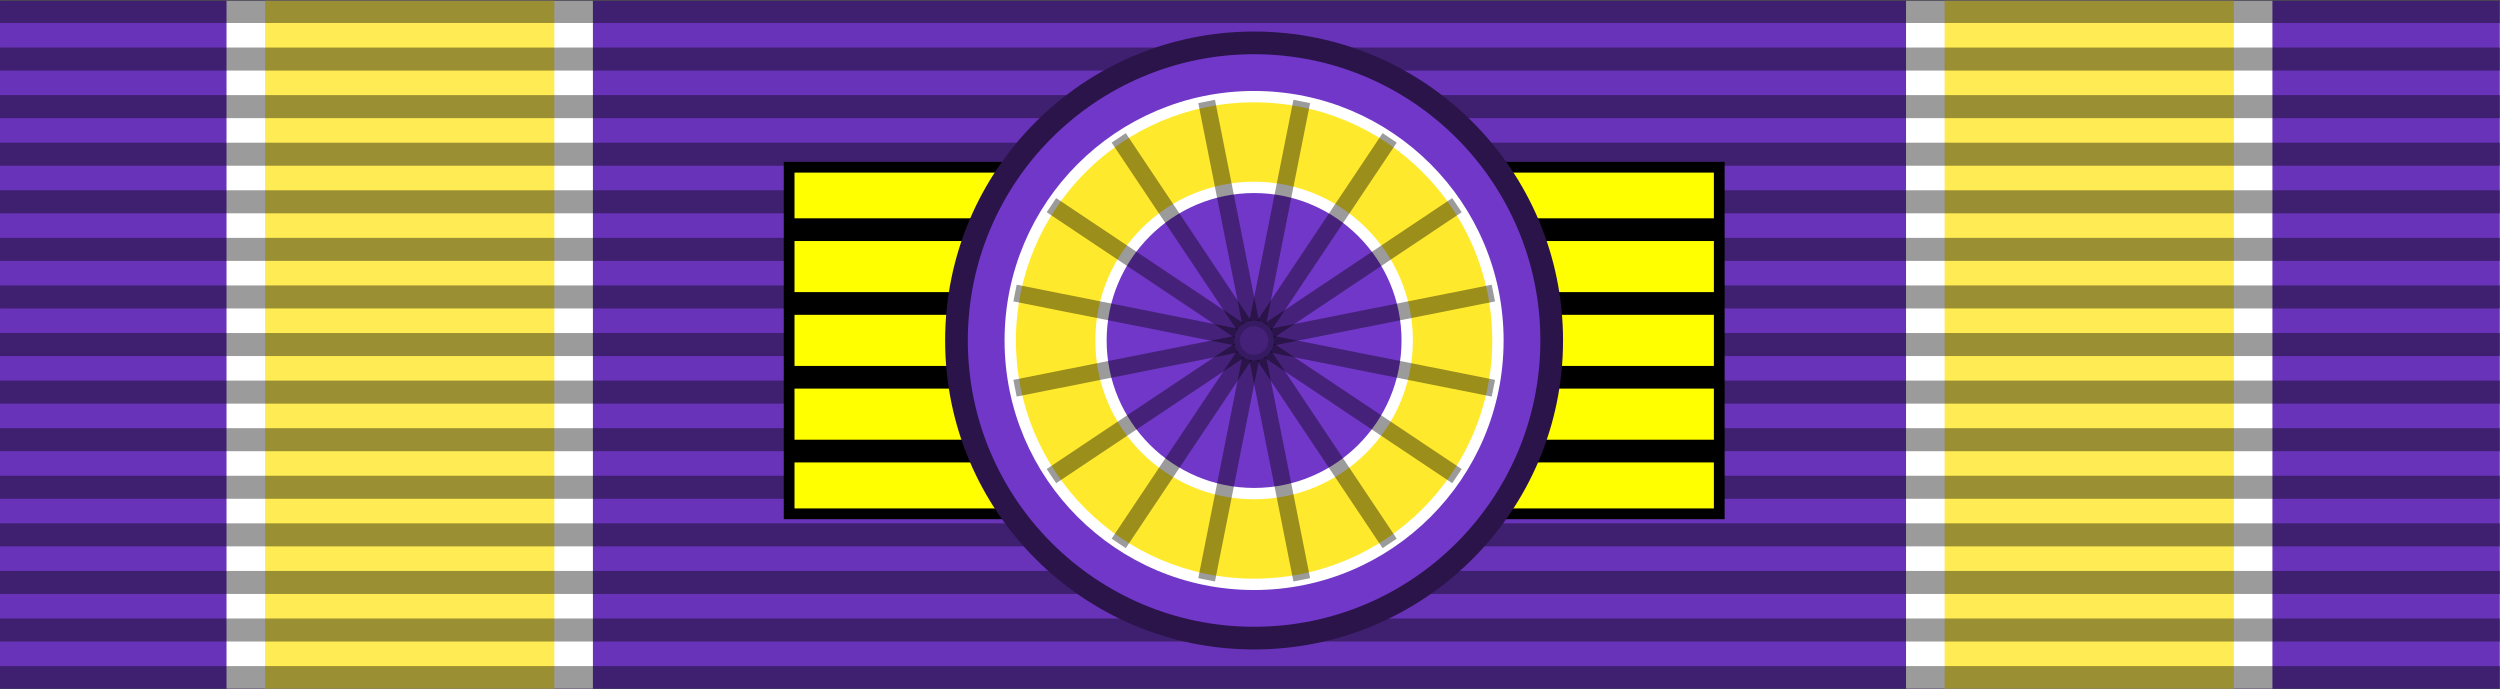 <?xml version="1.0" encoding="UTF-8" standalone="no"?>
<!-- Created with Inkscape (http://www.inkscape.org/) -->

<svg
   id="svg2"
   sodipodi:version="0.32"
   inkscape:version="1.4.2 (f4327f4, 2025-05-13)"
   width="1200"
   height="330.796"
   version="1.0"
   sodipodi:docname="Taiwan.svg"
   inkscape:export-filename="D:\olek\Pulpit\svg\inne niż herby\bar\ribbons\kkk.png"
   inkscape:export-xdpi="87.080002"
   inkscape:export-ydpi="87.080002"
   inkscape:output_extension="org.inkscape.output.svg.inkscape"
   xml:space="preserve"
   xmlns:inkscape="http://www.inkscape.org/namespaces/inkscape"
   xmlns:sodipodi="http://sodipodi.sourceforge.net/DTD/sodipodi-0.dtd"
   xmlns="http://www.w3.org/2000/svg"
   xmlns:svg="http://www.w3.org/2000/svg"
   xmlns:rdf="http://www.w3.org/1999/02/22-rdf-syntax-ns#"
   xmlns:cc="http://creativecommons.org/ns#"
   xmlns:dc="http://purl.org/dc/elements/1.1/"><rect width="100%" height="100%" fill="#808080" stroke="none"/><defs
     id="defs5" /><sodipodi:namedview
     inkscape:window-height="1024"
     inkscape:window-width="1902"
     inkscape:pageshadow="2"
     inkscape:pageopacity="0.0"
     borderopacity="1.0"
     bordercolor="#666666"
     pagecolor="#ffffff"
     id="base"
     borderlayer="top"
     inkscape:zoom="0.14879233"
     inkscape:cx="-1320.6325"
     inkscape:cy="1142.532"
     inkscape:window-x="0"
     inkscape:window-y="0"
     inkscape:current-layer="svg2"
     showguides="true"
     inkscape:guide-bbox="true"
     showgrid="false"
     inkscape:showpageshadow="2"
     inkscape:pagecheckerboard="0"
     inkscape:deskcolor="#d1d1d1"
     inkscape:window-maximized="0"><inkscape:page
       x="0"
       y="0"
       width="1200"
       height="330.796"
       id="page2"
       margin="0"
       bleed="0" /></sodipodi:namedview><g
     id="g75-4-3-1-9-4"
     transform="matrix(5.454,0,0,5.454,-62.167,275.95)"
     inkscape:label="Grand Cordon of The Order of Brilliant Star - Taiwan"
     inkscape:export-filename="Ordre national de la Legion d’honneur\Grand-Croix de l'Ordre national de la Légion d'honneur - France.svg"
     inkscape:export-xdpi="96"
     inkscape:export-ydpi="96"><g
       id="layer3-0-8-2-3-3"
       inkscape:label="Base"
       style="display:inline;fill:#ff0000;fill-opacity:1"
       transform="matrix(1.009,0,0,1.009,11.399,-50.526)"><rect
         style="display:inline;overflow:visible;visibility:visible;opacity:1;fill:#6833b8;fill-opacity:1;fill-rule:evenodd;stroke:none;stroke-width:2;stroke-linecap:butt;stroke-linejoin:miter;stroke-miterlimit:4;stroke-dasharray:none;stroke-dashoffset:0;stroke-opacity:0.196;marker:none;marker-start:none;marker-mid:none;marker-end:none"
         id="rect3997-24-6-3-4-2-6"
         width="218"
         height="60"
         x="0"
         y="0"
         inkscape:label="Base" /><g
         style="display:inline"
         id="g3230-8-3"
         transform="matrix(0.841,0,0,1,0.414,0)"><path
           sodipodi:nodetypes="ccccc"
           id="path3232-7-9"
           d="M 23,0 H 61 V 60 H 23 Z"
           style="display:inline;overflow:visible;visibility:visible;fill:#ffffff;fill-opacity:1;fill-rule:evenodd;stroke:none;stroke-width:2;stroke-linecap:butt;stroke-linejoin:miter;stroke-miterlimit:4;stroke-dashoffset:0;stroke-opacity:1;marker:none;marker-start:none;marker-mid:none;marker-end:none" /><path
           sodipodi:nodetypes="ccccc"
           id="path3234-4-2"
           d="M 27,0 H 57 V 60 H 27 Z"
           style="display:inline;overflow:visible;visibility:visible;fill:#ffeb54;fill-opacity:1;fill-rule:evenodd;stroke:none;stroke-width:2;stroke-linecap:butt;stroke-linejoin:miter;stroke-miterlimit:4;stroke-dashoffset:0;stroke-opacity:1;marker:none;marker-start:none;marker-mid:none;marker-end:none" /></g><g
         style="display:inline;fill:#ff0000;fill-opacity:1"
         id="g3230-3-8-1"
         transform="matrix(0.841,0,0,1,146.908,0)"><path
           sodipodi:nodetypes="ccccc"
           id="path3232-8-1-9"
           d="M 23,0 H 61 V 60 H 23 Z"
           style="display:inline;overflow:visible;visibility:visible;fill:#ffffff;fill-opacity:1;fill-rule:evenodd;stroke:none;stroke-width:2;stroke-linecap:butt;stroke-linejoin:miter;stroke-miterlimit:4;stroke-dashoffset:0;stroke-opacity:1;marker:none;marker-start:none;marker-mid:none;marker-end:none" /><path
           sodipodi:nodetypes="ccccc"
           id="path3234-8-4-8"
           d="M 27,0 H 57 V 60 H 27 Z"
           style="display:inline;overflow:visible;visibility:visible;fill:#ffeb54;fill-opacity:1;fill-rule:evenodd;stroke:none;stroke-width:2;stroke-linecap:butt;stroke-linejoin:miter;stroke-miterlimit:4;stroke-dashoffset:0;stroke-opacity:1;marker:none;marker-start:none;marker-mid:none;marker-end:none" /></g></g><g
       id="layer1-5-1-7-2-3-2"
       inkscape:label="Bar"
       transform="matrix(1.014,0,0,1.013,10.899,-50.664)"><path
         style="fill:none;fill-opacity:0.196;fill-rule:evenodd;stroke:#000000;stroke-width:2;stroke-linecap:butt;stroke-linejoin:miter;stroke-miterlimit:4;stroke-dasharray:none;stroke-opacity:0.392"
         d="M 0.494,1.064 H 217.506"
         id="path1327-51-8-1-5-5-3" /><path
         style="fill:none;fill-opacity:0.196;fill-rule:evenodd;stroke:#000000;stroke-width:2;stroke-linecap:butt;stroke-linejoin:miter;stroke-miterlimit:4;stroke-dasharray:none;stroke-opacity:0.392"
         d="M 0.494,58.936 H 217.506"
         id="path1329-71-9-0-8-5-4" /><path
         style="fill:none;fill-opacity:0.196;fill-rule:evenodd;stroke:#000000;stroke-width:2;stroke-linecap:butt;stroke-linejoin:miter;stroke-miterlimit:4;stroke-dasharray:none;stroke-opacity:0.392"
         d="M 0.494,5.198 H 217.506"
         id="path1331-1-8-7-6-2-0" /><path
         style="fill:none;fill-opacity:0.196;fill-rule:evenodd;stroke:#000000;stroke-width:2;stroke-linecap:butt;stroke-linejoin:miter;stroke-miterlimit:4;stroke-dasharray:none;stroke-opacity:0.392"
         d="M 0.494,9.331 H 217.506"
         id="path1333-52-4-3-2-6-2" /><path
         style="fill:none;fill-opacity:0.196;fill-rule:evenodd;stroke:#000000;stroke-width:2;stroke-linecap:butt;stroke-linejoin:miter;stroke-miterlimit:4;stroke-dasharray:none;stroke-opacity:0.392"
         d="M 0.494,13.465 H 217.506"
         id="path1335-76-1-4-6-8-3" /><path
         style="fill:none;fill-opacity:0.196;fill-rule:evenodd;stroke:#000000;stroke-width:2;stroke-linecap:butt;stroke-linejoin:miter;stroke-miterlimit:4;stroke-dasharray:none;stroke-opacity:0.392"
         d="M 0.494,17.599 H 217.506"
         id="path1337-14-4-9-5-9-1" /><path
         style="fill:none;fill-opacity:0.196;fill-rule:evenodd;stroke:#000000;stroke-width:2;stroke-linecap:butt;stroke-linejoin:miter;stroke-miterlimit:4;stroke-dasharray:none;stroke-opacity:0.392"
         d="M 0.494,21.733 H 217.506"
         id="path1339-23-3-6-3-2-9" /><path
         style="fill:none;fill-opacity:0.196;fill-rule:evenodd;stroke:#000000;stroke-width:2;stroke-linecap:butt;stroke-linejoin:miter;stroke-miterlimit:4;stroke-dasharray:none;stroke-opacity:0.392"
         d="M 0.494,25.866 H 217.506"
         id="path1341-2-9-5-9-9-8" /><path
         style="fill:none;fill-opacity:0.196;fill-rule:evenodd;stroke:#000000;stroke-width:2;stroke-linecap:butt;stroke-linejoin:miter;stroke-miterlimit:4;stroke-dasharray:none;stroke-opacity:0.392"
         d="M 0.494,30 H 217.506"
         id="path1343-21-8-1-2-5-9" /><path
         style="fill:none;fill-opacity:0.196;fill-rule:evenodd;stroke:#000000;stroke-width:2;stroke-linecap:butt;stroke-linejoin:miter;stroke-miterlimit:4;stroke-dasharray:none;stroke-opacity:0.392"
         d="M 0.494,34.134 H 217.506"
         id="path1345-6-8-0-4-9-8" /><path
         style="fill:none;fill-opacity:0.196;fill-rule:evenodd;stroke:#000000;stroke-width:2;stroke-linecap:butt;stroke-linejoin:miter;stroke-miterlimit:4;stroke-dasharray:none;stroke-opacity:0.392"
         d="M 0.494,38.267 H 217.506"
         id="path1347-85-0-9-6-4-9" /><path
         style="fill:none;fill-opacity:0.196;fill-rule:evenodd;stroke:#000000;stroke-width:2;stroke-linecap:butt;stroke-linejoin:miter;stroke-miterlimit:4;stroke-dasharray:none;stroke-opacity:0.392"
         d="M 0.494,42.401 H 217.506"
         id="path1349-7-8-9-1-5-1" /><path
         style="fill:none;fill-opacity:0.196;fill-rule:evenodd;stroke:#000000;stroke-width:2;stroke-linecap:butt;stroke-linejoin:miter;stroke-miterlimit:4;stroke-dasharray:none;stroke-opacity:0.392"
         d="M 0.494,46.535 H 217.506"
         id="path1351-61-7-6-8-0-3" /><path
         style="fill:none;fill-opacity:0.196;fill-rule:evenodd;stroke:#000000;stroke-width:2;stroke-linecap:butt;stroke-linejoin:miter;stroke-miterlimit:4;stroke-dasharray:none;stroke-opacity:0.392"
         d="M 0.494,50.669 H 217.506"
         id="path1353-8-7-8-2-5-5" /><path
         style="fill:none;fill-opacity:0.196;fill-rule:evenodd;stroke:#000000;stroke-width:2;stroke-linecap:butt;stroke-linejoin:miter;stroke-miterlimit:4;stroke-dasharray:none;stroke-opacity:0.392"
         d="M 0.494,54.802 H 217.506"
         id="path1355-9-8-3-1-8-1" /></g><g
       id="g1-8-4"
       inkscape:label="Star"
       transform="matrix(0.183,0,0,0.183,298.731,-200.71)"><g
         transform="matrix(5.455,0,0,5.455,-1561.55,820.41)"
         id="g2567-0-2"><g
           id="g2569-1-5"
           inkscape:label="d"
           style="display:inline" /><g
           id="g2571-3-3"
           inkscape:label="napisy" /><g
           id="g2573-2-8"
           inkscape:label="f"
           style="display:inline"><g
             id="g2575-2-9"
             transform="translate(-0.064,-7.5)" /><path
             style="display:inline;overflow:visible;visibility:visible;fill:#ffff00;fill-opacity:1;fill-rule:evenodd;stroke:#000000;stroke-width:0.947;stroke-linecap:butt;stroke-linejoin:miter;stroke-miterlimit:4;stroke-dashoffset:0;stroke-opacity:1;marker:none;marker-start:none;marker-mid:none;marker-end:none"
             d="m 68,14.723 h 82 v 30.554 H 68 Z"
             id="rect1340-2-2"
             sodipodi:nodetypes="ccccc" /><g
             id="g3665-70-8"
             transform="matrix(0.893,0,0,1.001,11.226,0.207)"><path
               sodipodi:nodetypes="cc"
               id="path1474-3-7"
               d="M 63.583,20 H 155.417"
               style="fill:none;fill-opacity:0.75;fill-rule:evenodd;stroke:#000000;stroke-width:2;stroke-linecap:butt;stroke-linejoin:miter;stroke-miterlimit:4;stroke-dasharray:none;stroke-opacity:1" /><path
               sodipodi:nodetypes="cc"
               id="path2349-1-0"
               d="M 63.583,39.5 155.417,39.5"
               style="display:inline;fill:none;fill-opacity:0.75;fill-rule:evenodd;stroke:#000000;stroke-width:2;stroke-linecap:butt;stroke-linejoin:miter;stroke-miterlimit:4;stroke-dasharray:none;stroke-opacity:1" /><path
               sodipodi:nodetypes="cc"
               id="path2351-3-1"
               d="m 63.583,33 91.835,3.28e-4"
               style="display:inline;fill:none;fill-opacity:0.75;fill-rule:evenodd;stroke:#000000;stroke-width:2;stroke-linecap:butt;stroke-linejoin:miter;stroke-miterlimit:4;stroke-dasharray:none;stroke-opacity:1" /><path
               sodipodi:nodetypes="cc"
               id="path2353-37-4"
               d="M 63.583,26.5 H 155.417"
               style="display:inline;fill:none;fill-opacity:0.75;fill-rule:evenodd;stroke:#000000;stroke-width:2;stroke-linecap:butt;stroke-linejoin:miter;stroke-miterlimit:4;stroke-dasharray:none;stroke-opacity:1" /></g></g></g><circle
         style="display:inline;overflow:visible;visibility:visible;fill:#7137c8;fill-opacity:1;fill-rule:evenodd;stroke:#2a144a;stroke-width:10.909;stroke-linecap:butt;stroke-linejoin:miter;stroke-miterlimit:4;stroke-dasharray:none;stroke-dashoffset:0;stroke-opacity:1;marker:none;marker-start:none;marker-mid:none;marker-end:none"
         id="path4361-0-8"
         cx="-967.004"
         cy="984.046"
         r="143.13" /><circle
         style="display:inline;overflow:visible;visibility:visible;fill:#ffffff;fill-opacity:1;fill-rule:evenodd;stroke:none;stroke-width:2.727;stroke-linecap:butt;stroke-linejoin:miter;stroke-miterlimit:4;stroke-dasharray:none;stroke-dashoffset:0;stroke-opacity:1;marker:none;marker-start:none;marker-mid:none;marker-end:none"
         id="path4363-9-1"
         cx="-967.004"
         cy="984.046"
         r="120" /><circle
         style="display:inline;overflow:visible;visibility:visible;fill:#ffe92d;fill-opacity:1;fill-rule:evenodd;stroke:none;stroke-width:2.603;stroke-linecap:butt;stroke-linejoin:miter;stroke-miterlimit:4;stroke-dasharray:none;stroke-dashoffset:0;stroke-opacity:1;marker:none;marker-start:none;marker-mid:none;marker-end:none"
         id="path3109-5-9"
         cx="-967.004"
         cy="984.046"
         r="114.545" /><circle
         style="display:inline;overflow:visible;visibility:visible;fill:#ffffff;fill-opacity:1;fill-rule:evenodd;stroke:none;stroke-width:5.82;stroke-linecap:butt;stroke-linejoin:miter;stroke-miterlimit:4;stroke-dasharray:none;stroke-dashoffset:0;stroke-opacity:1;marker:none;marker-start:none;marker-mid:none;marker-end:none"
         id="path3111-5-3"
         cx="-967.004"
         cy="984.046"
         r="76.364" /><circle
         style="display:inline;overflow:visible;visibility:visible;fill:#7137c8;fill-opacity:1;fill-rule:evenodd;stroke:none;stroke-width:5.405;stroke-linecap:butt;stroke-linejoin:miter;stroke-miterlimit:4;stroke-dasharray:none;stroke-dashoffset:0;stroke-opacity:1;marker:none;marker-start:none;marker-mid:none;marker-end:none"
         id="path4427-8-5"
         cx="-967.004"
         cy="984.046"
         r="70.909" /><g
         transform="matrix(5.455,0,0,5.455,-1584.543,145.99)"
         id="g4497-3-9"
         style="fill:#ffe92d;fill-opacity:1"><g
           id="g4473-7-7"
           transform="rotate(-33.75,181.851,245.012)"
           style="fill:#ffe92d;fill-opacity:1"><path
             style="display:inline;fill:#ffe92d;fill-opacity:1;fill-rule:evenodd;stroke:#000000;stroke-width:1.5;stroke-linecap:square;stroke-linejoin:miter;stroke-miterlimit:4;stroke-dasharray:none;stroke-dashoffset:0;stroke-opacity:0.392"
             d="m 175.544,109.41 v 43 z"
             id="path4475-8-9"
             sodipodi:nodetypes="ccc" /><path
             style="display:inline;fill:#ffe92d;fill-opacity:1;fill-rule:evenodd;stroke:#000000;stroke-width:1.5;stroke-linecap:square;stroke-linejoin:miter;stroke-miterlimit:4;stroke-dasharray:none;stroke-dashoffset:0;stroke-opacity:0.392"
             d="m 197.044,130.91 h -43 z"
             id="path4477-3-8"
             sodipodi:nodetypes="ccc" /><path
             style="display:inline;fill:#ffe92d;fill-opacity:1;fill-rule:evenodd;stroke:#000000;stroke-width:1.5;stroke-linecap:square;stroke-linejoin:miter;stroke-miterlimit:4;stroke-dasharray:none;stroke-dashoffset:0;stroke-opacity:0.392"
             d="m 160.341,115.707 30.406,30.406 z"
             id="path4479-7-0"
             sodipodi:nodetypes="ccc" /><path
             style="display:inline;fill:#ffe92d;fill-opacity:1;fill-rule:evenodd;stroke:#000000;stroke-width:1.5;stroke-linecap:square;stroke-linejoin:miter;stroke-miterlimit:4;stroke-dasharray:none;stroke-dashoffset:0;stroke-opacity:0.392"
             d="m 190.747,115.707 -30.406,30.406 z"
             id="path4481-9-1"
             sodipodi:nodetypes="ccc" /></g><path
           sodipodi:nodetypes="ccc"
           id="path4485-3-4"
           d="M 125.16,135.767 101.271,171.52 Z"
           style="display:inline;fill:#ffe92d;fill-opacity:1;fill-rule:evenodd;stroke:#000000;stroke-width:1.5;stroke-linecap:square;stroke-linejoin:miter;stroke-miterlimit:4;stroke-dasharray:none;stroke-dashoffset:0;stroke-opacity:0.392" /><path
           sodipodi:nodetypes="ccc"
           id="path4487-9-7"
           d="m 95.339,141.699 35.753,23.89 z"
           style="display:inline;fill:#ffe92d;fill-opacity:1;fill-rule:evenodd;stroke:#000000;stroke-width:1.5;stroke-linecap:square;stroke-linejoin:miter;stroke-miterlimit:4;stroke-dasharray:none;stroke-dashoffset:0;stroke-opacity:0.392" /><path
           sodipodi:nodetypes="ccc"
           id="path4489-1-5"
           d="m 134.302,149.449 -42.174,8.389 z"
           style="display:inline;fill:#ffe92d;fill-opacity:1;fill-rule:evenodd;stroke:#000000;stroke-width:1.5;stroke-linecap:square;stroke-linejoin:miter;stroke-miterlimit:4;stroke-dasharray:none;stroke-dashoffset:0;stroke-opacity:0.392" /><path
           sodipodi:nodetypes="ccc"
           id="path4491-8-5"
           d="m 109.021,132.557 8.389,42.174 z"
           style="display:inline;fill:#ffe92d;fill-opacity:1;fill-rule:evenodd;stroke:#000000;stroke-width:1.5;stroke-linecap:square;stroke-linejoin:miter;stroke-miterlimit:4;stroke-dasharray:none;stroke-dashoffset:0;stroke-opacity:0.392" /></g><circle
         id="path3307-2-5"
         style="display:inline;overflow:visible;visibility:visible;fill:#45217a;fill-opacity:1;fill-rule:evenodd;stroke:#371b62;stroke-width:2.727;stroke-linecap:butt;stroke-linejoin:miter;stroke-miterlimit:4;stroke-dasharray:none;stroke-dashoffset:0;stroke-opacity:1;marker:none;marker-start:none;marker-mid:none;marker-end:none"
         cx="-967.004"
         cy="984.046"
         r="8.182" /></g></g></svg>
